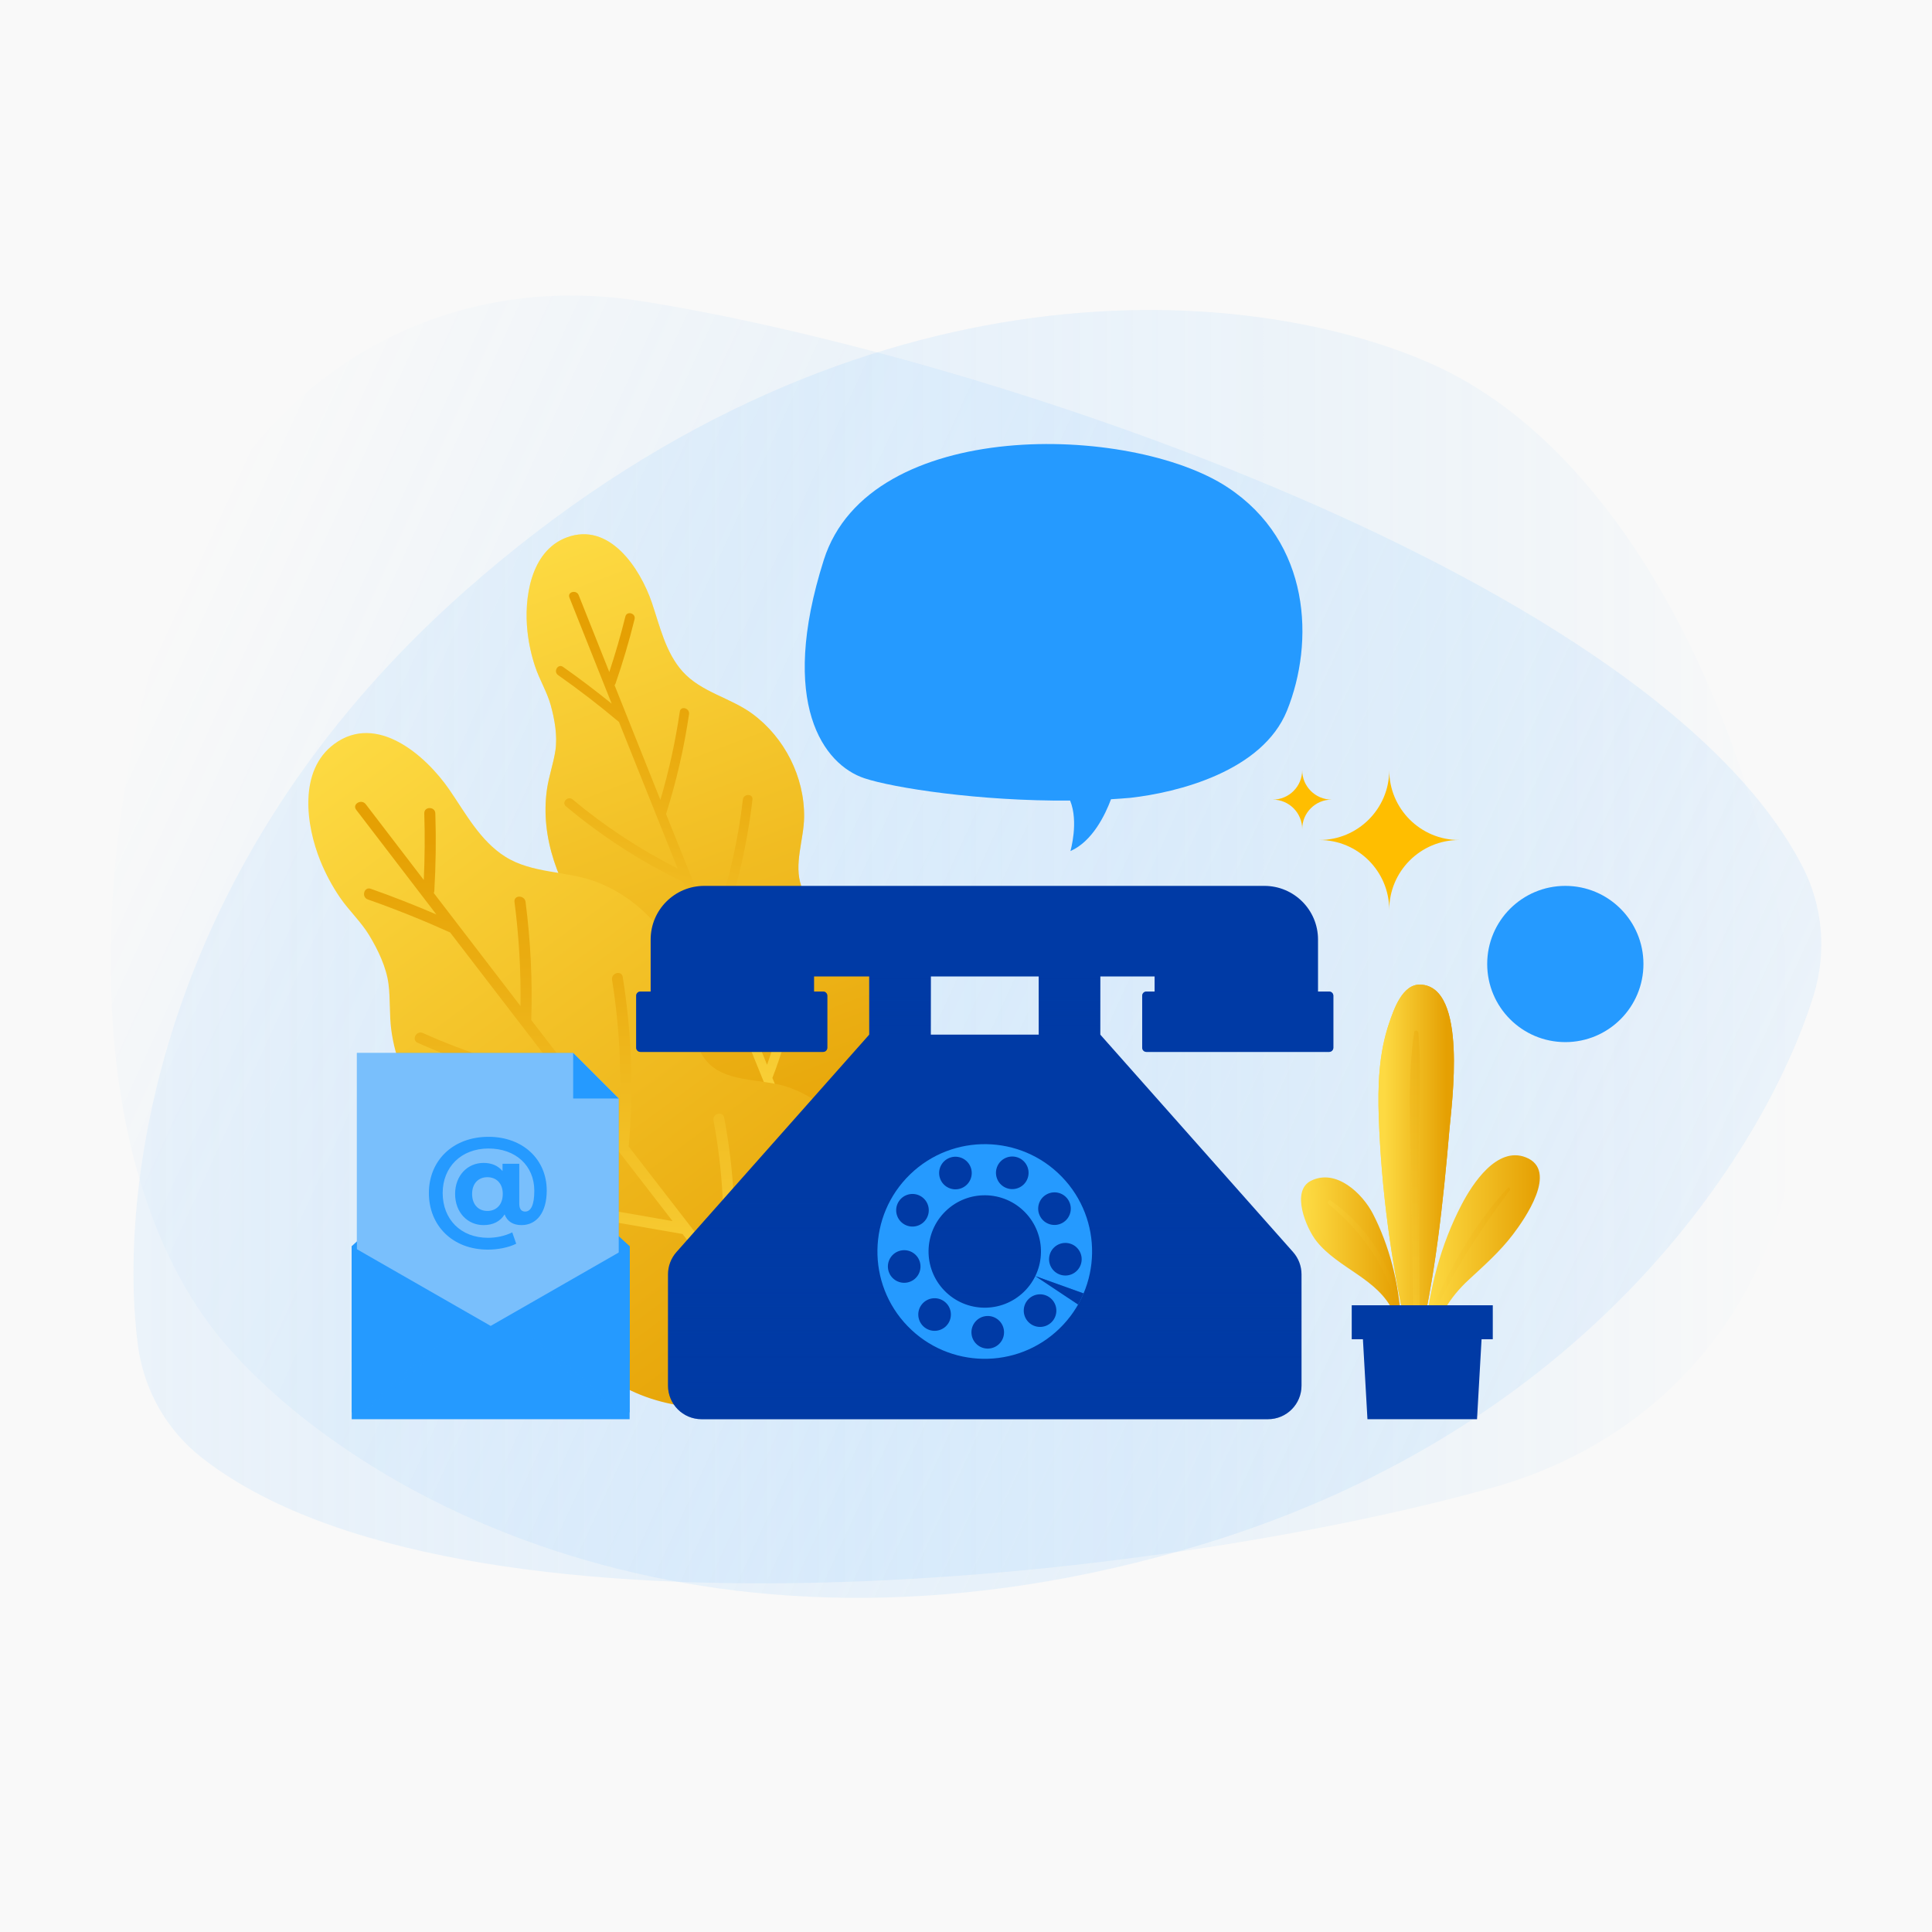 <?xml version="1.0" encoding="utf-8"?>
<!-- Generator: Adobe Illustrator 27.5.0, SVG Export Plug-In . SVG Version: 6.00 Build 0)  -->
<svg version="1.1" xmlns="http://www.w3.org/2000/svg" xmlns:xlink="http://www.w3.org/1999/xlink" x="0px" y="0px"
	 viewBox="0 0 499.999 500" style="enable-background:new 0 0 499.999 500;" xml:space="preserve">
<g id="BACKGROUND">
	<g id="XMLID_2_">
	</g>
	<rect id="XMLID_83_" x="0" y="0" style="fill:#F9F9F9;" width="500" height="500"/>
</g>
<g id="OBJECTS">
	<g id="XMLID_1342_">
	</g>
	<g id="XMLID_7_">
		<g id="XMLID_1_">
			
				<linearGradient id="XMLID_00000012435958955964736850000017506532288562950028_" gradientUnits="userSpaceOnUse" x1="26.123" y1="275.738" x2="457.017" y2="275.738" gradientTransform="matrix(-0.909 -0.417 0.417 -0.909 336.221 613.327)">
				<stop  offset="0" style="stop-color:#C2E1FE"/>
				<stop  offset="1" style="stop-color:#259AFF;stop-opacity:0"/>
			</linearGradient>
			<path id="XMLID_21_" style="opacity:0.25;fill:url(#XMLID_00000012435958955964736850000017506532288562950028_);" d="
				M466.48,224.24c5.284,10.246,6.307,22.159,2.922,33.18c-11.363,36.999-55.034,110.939-158.235,142.263
				c-125.245,38.015-215.79-10.082-251.769-50.54c-39.642-44.577-37.626-132.136-12.876-199.578
				c18.626-50.753,65.915-80.065,119.32-71.654C255.425,92.02,428.182,149.982,466.48,224.24z"/>
			
				<linearGradient id="XMLID_00000017476554334708883320000007555995735200394150_" gradientUnits="userSpaceOnUse" x1="34.553" y1="245" x2="465.447" y2="245">
				<stop  offset="0" style="stop-color:#C2E1FE"/>
				<stop  offset="1" style="stop-color:#259AFF;stop-opacity:0"/>
			</linearGradient>
			<path id="XMLID_237_" style="opacity:0.25;fill:url(#XMLID_00000017476554334708883320000007555995735200394150_);" d="
				M52.196,377.234c-9.074-7.111-14.969-17.514-16.486-28.942c-5.092-38.368,3.786-123.781,84.539-195.269
				c98.002-86.758,200.355-80.777,249.923-58.997c54.614,23.997,89.277,104.429,94.888,176.049
				c4.223,53.898-26.545,100.252-78.596,114.866C299.154,409.453,117.96,428.771,52.196,377.234z"/>
		</g>
		<g id="XMLID_5_">
			<g id="XMLID_96_">
				
					<linearGradient id="XMLID_00000128477328424557618150000002838348890995079562_" gradientUnits="userSpaceOnUse" x1="150.092" y1="178.568" x2="259.199" y2="327.351" gradientTransform="matrix(0.963 0.271 -0.271 0.963 53.049 -74.852)">
					<stop  offset="0" style="stop-color:#FDDA42"/>
					<stop  offset="1" style="stop-color:#E5A003"/>
				</linearGradient>
				<path id="XMLID_98_" style="fill:url(#XMLID_00000128477328424557618150000002838348890995079562_);" d="M236.527,267.921
					c0.357-10.473-4.108-21.086-12.847-27.177c-5.201-3.625-13.948-4.699-16.295-11.364c-2.021-5.739,0.644-12.028,0.718-17.896
					c0.132-10.374-5.055-20.62-13.397-26.753c-5.676-4.173-13.246-5.574-18.054-10.94c-4.436-4.951-5.878-11.742-7.97-17.865
					c-3.013-8.818-10.977-21.001-22.051-16.821c-9.373,3.538-11.071,15.813-10.109,24.42c0.344,3.077,1.01,6.114,1.997,9.049
					c1.14,3.389,3.067,6.508,4.019,9.947c1.008,3.644,1.768,7.945,1.206,11.699c-0.508,3.395-1.701,6.662-2.191,10.071
					c-1.8,12.531,3.123,25.026,10.46,35.025c4.882,6.653,8.512,12.154,8.706,20.68c0.15,6.623-0.825,13.311,0.532,19.865
					c2.675,12.914,13.552,21.697,25.722,25.285c0.334,0.098,0.672,0.036,0.95-0.128
					C211.032,308.963,234.747,291.703,236.527,267.921z"/>
				
					<linearGradient id="XMLID_00000028300487048316505080000001589109256184167093_" gradientUnits="userSpaceOnUse" x1="150.092" y1="178.568" x2="259.199" y2="327.351" gradientTransform="matrix(0.963 0.271 -0.271 0.963 53.049 -74.852)">
					<stop  offset="0" style="stop-color:#FDDA42"/>
					<stop  offset="1" style="stop-color:#E5A003"/>
				</linearGradient>
				<path id="XMLID_104_" style="opacity:0.4;fill:url(#XMLID_00000028300487048316505080000001589109256184167093_);" d="
					M236.527,267.921c0.357-10.473-4.108-21.086-12.847-27.177c-5.201-3.625-13.948-4.699-16.295-11.364
					c-2.021-5.739,0.644-12.028,0.718-17.896c0.132-10.374-5.055-20.62-13.397-26.753c-5.676-4.173-13.246-5.574-18.054-10.94
					c-4.436-4.951-5.878-11.742-7.97-17.865c-3.013-8.818-10.977-21.001-22.051-16.821c-9.373,3.538-11.071,15.813-10.109,24.42
					c0.344,3.077,1.01,6.114,1.997,9.049c1.14,3.389,3.067,6.508,4.019,9.947c1.008,3.644,1.768,7.945,1.206,11.699
					c-0.508,3.395-1.701,6.662-2.191,10.071c-1.8,12.531,3.123,25.026,10.46,35.025c4.882,6.653,8.512,12.154,8.706,20.68
					c0.15,6.623-0.825,13.311,0.532,19.865c2.675,12.914,13.552,21.697,25.722,25.285c0.334,0.098,0.672,0.036,0.95-0.128
					C211.032,308.963,234.747,291.703,236.527,267.921z"/>
				
					<linearGradient id="XMLID_00000159471907627532552090000005595254813177733530_" gradientUnits="userSpaceOnUse" x1="207.542" y1="326.479" x2="207.542" y2="202.005" gradientTransform="matrix(0.963 0.271 -0.271 0.963 53.049 -74.852)">
					<stop  offset="0" style="stop-color:#FDDA42"/>
					<stop  offset="1" style="stop-color:#E5A003"/>
				</linearGradient>
				<path id="XMLID_97_" style="fill:url(#XMLID_00000159471907627532552090000005595254813177733530_);" d="M215.123,316.398
					c-5.093-12.473-10.167-24.952-15.231-37.436c0.006-0.015,0.015-0.027,0.021-0.042c4.385-11.415,7.096-23.277,8.163-35.455
					c0.139-1.588-2.342-1.598-2.48-0.014c-0.965,11.008-3.36,21.731-7.088,32.105c-4.288-10.578-8.558-21.163-12.826-31.749
					c0.07-0.095,0.134-0.199,0.181-0.324c4.468-11.801,7.411-24.016,8.871-36.548c0.184-1.581-2.297-1.587-2.48-0.014
					c-1.338,11.478-4.015,22.678-7.926,33.534c-3.997-9.921-7.979-19.848-11.958-29.776c2.676-8.458,4.662-17.072,5.951-25.851
					c0.229-1.557-2.155-2.249-2.387-0.672c-1.137,7.746-2.816,15.364-5.033,22.86c-3.961-9.889-7.911-19.783-11.854-29.68
					c0.105-0.119,0.193-0.263,0.254-0.439c1.893-5.48,3.533-11.027,4.924-16.655c0.382-1.546-2.003-2.225-2.387-0.672
					c-1.196,4.839-2.588,9.615-4.155,14.344c-2.64-6.631-5.289-13.258-7.921-19.892c-0.581-1.464-2.989-0.86-2.4,0.624
					c3.635,9.162,7.289,18.316,10.94,27.471c-4.094-3.312-8.284-6.499-12.598-9.531c-1.308-0.919-2.582,1.21-1.283,2.123
					c5.432,3.818,10.679,7.865,15.762,12.133c3.216,8.06,6.442,16.116,9.67,24.171c0.024,0.091,0.057,0.176,0.102,0.255
					c1.805,4.504,3.61,9.009,5.419,13.511c-9.719-4.93-18.811-10.885-27.191-17.886c-1.22-1.02-2.946,0.762-1.72,1.787
					c9.283,7.756,19.407,14.31,30.303,19.569c4.614,11.478,9.243,22.95,13.881,34.418c-7.782-3.732-15.563-7.463-23.345-11.194
					c-1.428-0.685-2.721,1.433-1.283,2.123c8.667,4.156,17.333,8.312,26,12.467c6.957,17.192,13.931,34.378,20.942,51.548
					C213.563,319.086,215.72,317.859,215.123,316.398z"/>
			</g>
			<g id="XMLID_99_">
				
					<linearGradient id="XMLID_00000108275158352190652740000005576858676374923436_" gradientUnits="userSpaceOnUse" x1="88.839" y1="190.225" x2="214.759" y2="361.934">
					<stop  offset="0" style="stop-color:#FDDA42"/>
					<stop  offset="1" style="stop-color:#E5A003"/>
				</linearGradient>
				<path id="XMLID_101_" style="fill:url(#XMLID_00000108275158352190652740000005576858676374923436_);" d="M226.667,307.501
					c-2.88-11.745-11.16-22.137-22.773-26.169c-6.911-2.4-16.964-0.856-21.656-7.526c-4.04-5.743-3.048-13.562-4.801-20.104
					c-3.099-11.565-12.066-21.324-23.252-25.526c-7.611-2.859-16.458-2.048-23.477-6.505c-6.477-4.112-10.203-11.205-14.442-17.351
					c-6.106-8.853-18.764-19.894-29.757-11.787c-9.305,6.862-7.351,21.03-3.59,30.29c1.345,3.311,3.035,6.476,5.049,9.427
					c2.327,3.408,5.443,6.269,7.576,9.792c2.26,3.733,4.449,8.272,4.999,12.618c0.498,3.93,0.195,7.933,0.717,11.873
					c1.921,14.483,11.298,26.822,22.576,35.634c7.504,5.863,13.257,10.838,16.14,20.249c2.239,7.31,3.248,15.044,6.806,21.9
					c7.011,13.508,21.841,19.861,36.483,20.041c0.401,0.005,0.758-0.171,1.015-0.44
					C211.186,361.068,232.129,334.476,226.667,307.501z"/>
				
					<linearGradient id="XMLID_00000098203257628962755100000001157519863891646653_" gradientUnits="userSpaceOnUse" x1="154.137" y1="360.929" x2="154.137" y2="217.273">
					<stop  offset="0" style="stop-color:#FDDA42"/>
					<stop  offset="1" style="stop-color:#E5A003"/>
				</linearGradient>
				<path id="XMLID_146_" style="fill:url(#XMLID_00000098203257628962755100000001157519863891646653_);" d="M216.374,365.884
					c-8.995-11.543-17.978-23.095-26.949-34.657c0.002-0.018,0.008-0.034,0.01-0.053c1.3-14.052,0.601-28.077-2.024-41.938
					c-0.342-1.807-3.101-1.042-2.76,0.761c2.373,12.53,3.066,25.191,2.17,37.881c-8.073-10.409-16.127-20.831-24.18-31.255
					c0.048-0.128,0.087-0.263,0.1-0.417c1.272-14.507,0.719-28.996-1.579-43.374c-0.29-1.814-3.048-1.044-2.76,0.761
					c2.105,13.169,2.634,26.448,1.686,39.73c-7.544-9.77-15.072-19.551-22.598-29.335c0.327-10.232-0.163-20.423-1.477-30.577
					c-0.233-1.801-3.098-1.824-2.862,0c1.16,8.96,1.679,17.948,1.561,26.968c-7.494-9.746-14.977-19.5-22.453-29.26
					c0.079-0.165,0.132-0.352,0.145-0.568c0.388-6.679,0.475-13.355,0.259-20.042c-0.059-1.837-2.921-1.845-2.862,0
					c0.185,5.75,0.133,11.491-0.128,17.233c-5.007-6.54-10.023-13.073-15.022-19.618c-1.103-1.444-3.59-0.02-2.471,1.444
					c6.904,9.04,13.827,18.065,20.746,27.094c-5.584-2.398-11.235-4.628-16.976-6.646c-1.741-0.612-2.49,2.152-0.761,2.76
					c7.228,2.542,14.323,5.396,21.304,8.546c6.094,7.947,12.198,15.886,18.304,23.824c0.055,0.094,0.118,0.178,0.193,0.251
					c3.415,4.439,6.829,8.878,10.247,13.313c-12.339-2.436-24.301-6.206-35.8-11.362c-1.675-0.751-3.034,1.769-1.352,2.523
					c12.738,5.711,26.035,9.824,39.783,12.257c8.716,11.307,17.447,22.602,26.187,33.89c-9.811-1.711-19.623-3.421-29.434-5.132
					c-1.801-0.314-2.575,2.443-0.761,2.76c10.927,1.905,21.854,3.81,32.781,5.715c12.024,15.524,24.069,31.032,36.137,46.523
					H216.374z"/>
			</g>
		</g>
		<g id="XMLID_36_">
			<path id="XMLID_34_" style="fill:#FFBE00;" d="M359.531,199.305c0,9.99-8.098,18.088-18.088,18.088
				c9.99,0,18.088,8.098,18.088,18.088c0-9.99,8.098-18.088,18.088-18.088C367.629,217.393,359.531,209.294,359.531,199.305z"/>
			<path id="XMLID_32_" style="fill:#FFBE00;" d="M337.005,199.305c0,4.216-3.417,7.633-7.633,7.633
				c4.216,0,7.633,3.417,7.633,7.633c0-4.216,3.418-7.633,7.633-7.633C340.423,206.938,337.005,203.52,337.005,199.305z"/>
		</g>
		<g id="XMLID_63_">
			<g id="XMLID_15_">
				<rect id="XMLID_11_" x="224.96" y="247.927" style="fill:#003AA5;" width="15.928" height="30.244"/>
				<rect id="XMLID_16_" x="268.821" y="247.927" style="fill:#003AA5;" width="15.928" height="30.244"/>
			</g>
			<g id="XMLID_53_">
				
					<linearGradient id="XMLID_00000178166596099115181930000002784224688190106540_" gradientUnits="userSpaceOnUse" x1="232.924" y1="279.612" x2="232.924" y2="232.339">
					<stop  offset="0" style="stop-color:#003AA5;stop-opacity:0"/>
					<stop  offset="0.995" style="stop-color:#003AA5"/>
				</linearGradient>
				
					<rect id="XMLID_55_" x="224.96" y="247.927" style="fill:url(#XMLID_00000178166596099115181930000002784224688190106540_);" width="15.928" height="30.244"/>
				
					<linearGradient id="XMLID_00000154419474998076464540000014782003558978059197_" gradientUnits="userSpaceOnUse" x1="276.785" y1="279.612" x2="276.785" y2="232.339">
					<stop  offset="0" style="stop-color:#003AA5;stop-opacity:0"/>
					<stop  offset="0.995" style="stop-color:#003AA5"/>
				</linearGradient>
				
					<rect id="XMLID_54_" x="268.821" y="247.927" style="fill:url(#XMLID_00000154419474998076464540000014782003558978059197_);" width="15.928" height="30.244"/>
			</g>
			<path id="XMLID_13_" style="fill:#003AA5;" d="M284.749,267.754H224.96l-49.896,56.277c-1.408,1.588-2.185,3.637-2.185,5.759
				v28.817c0,4.794,3.887,8.681,8.681,8.681h146.589c4.794,0,8.681-3.887,8.681-8.681V329.79c0-2.122-0.777-4.171-2.185-5.759
				L284.749,267.754z"/>
			
				<linearGradient id="XMLID_00000061447685305256102000000007049922665331843984_" gradientUnits="userSpaceOnUse" x1="254.855" y1="309.705" x2="254.855" y2="406.937">
				<stop  offset="0" style="stop-color:#003AA5;stop-opacity:0"/>
				<stop  offset="0.995" style="stop-color:#003AA5"/>
			</linearGradient>
			<path id="XMLID_62_" style="opacity:0.5;fill:url(#XMLID_00000061447685305256102000000007049922665331843984_);" d="
				M284.749,267.754H224.96l-49.896,56.277c-1.408,1.588-2.185,3.637-2.185,5.759v28.817c0,4.794,3.887,8.681,8.681,8.681h146.589
				c4.794,0,8.681-3.887,8.681-8.681V329.79c0-2.122-0.777-4.171-2.185-5.759L284.749,267.754z"/>
			<g id="XMLID_3_">
				<path id="XMLID_30_" style="fill:#003AA5;" d="M298.808,229.264h-88.128h-28.405c-7.671,0-13.889,6.218-13.889,13.889v9.549
					v13.889h42.294v-13.889h88.128v13.889h42.294v-13.889v-9.549c0-7.671-6.218-13.889-13.889-13.889H298.808z"/>
				<path id="XMLID_4_" style="fill:#003AA5;" d="M213.027,256.608h-47.304c-0.599,0-1.085,0.486-1.085,1.085v13.455
					c0,0.599,0.486,1.085,1.085,1.085h47.304c0.599,0,1.085-0.486,1.085-1.085v-13.455
					C214.112,257.094,213.626,256.608,213.027,256.608z"/>
				<path id="XMLID_6_" style="fill:#003AA5;" d="M343.986,256.608h-47.304c-0.599,0-1.085,0.486-1.085,1.085v13.455
					c0,0.599,0.486,1.085,1.085,1.085h47.304c0.599,0,1.085-0.486,1.085-1.085v-13.455
					C345.071,257.094,344.586,256.608,343.986,256.608z"/>
				<path id="XMLID_65_" style="opacity:0.4;fill:#003AA5;" d="M213.027,256.608h-47.304c-0.599,0-1.085,0.486-1.085,1.085v13.455
					c0,0.599,0.486,1.085,1.085,1.085h47.304c0.599,0,1.085-0.486,1.085-1.085v-13.455
					C214.112,257.094,213.626,256.608,213.027,256.608z"/>
				<path id="XMLID_64_" style="opacity:0.4;fill:#003AA5;" d="M343.986,256.608h-47.304c-0.599,0-1.085,0.486-1.085,1.085v13.455
					c0,0.599,0.486,1.085,1.085,1.085h47.304c0.599,0,1.085-0.486,1.085-1.085v-13.455
					C345.071,257.094,344.586,256.608,343.986,256.608z"/>
			</g>
			<g id="XMLID_48_">
				<path id="XMLID_49_" style="opacity:0.5;fill:#003AA5;" d="M235.535,305.66c-11.023,10.67-11.31,28.256-0.64,39.279
					s28.256,11.31,39.279,0.64c11.023-10.67,11.31-28.256,0.64-39.279C264.144,295.277,246.558,294.99,235.535,305.66z
					 M264.972,336.072c-5.773,5.588-14.982,5.438-20.57-0.335c-5.588-5.773-5.438-14.982,0.335-20.57
					c5.773-5.588,14.982-5.438,20.57,0.335C270.895,321.275,270.745,330.485,264.972,336.072z"/>
				<path id="XMLID_46_" style="fill:#259AFF;" d="M235.535,303.924c-11.023,10.67-11.31,28.256-0.64,39.279
					c10.67,11.023,28.256,11.31,39.279,0.64c11.023-10.67,11.31-28.256,0.64-39.279
					C264.144,293.541,246.558,293.254,235.535,303.924z M264.972,334.336c-5.773,5.588-14.982,5.438-20.57-0.335
					c-5.588-5.773-5.438-14.982,0.335-20.57c5.773-5.588,14.982-5.438,20.57,0.335C270.895,319.539,270.745,328.749,264.972,334.336
					z"/>
				<g id="XMLID_24_">
					<path id="XMLID_19_" style="fill:#003AA5;" d="M266.134,342.121c-1.621-1.674-1.577-4.345,0.097-5.966s4.345-1.577,5.966,0.097
						c1.621,1.674,1.577,4.345-0.097,5.966C270.426,343.839,267.755,343.796,266.134,342.121z"/>
					<path id="XMLID_25_" style="fill:#003AA5;" d="M251.414,345.043c-0.137-2.326,1.638-4.323,3.964-4.46
						c2.326-0.137,4.323,1.638,4.46,3.964c0.137,2.326-1.638,4.323-3.964,4.46C253.548,349.144,251.551,347.369,251.414,345.043z"/>
					<path id="XMLID_31_" style="fill:#003AA5;" d="M238.515,337.639c1.413-1.853,4.061-2.209,5.913-0.796
						c1.853,1.413,2.209,4.06,0.796,5.913c-1.413,1.853-4.061,2.209-5.913,0.796C237.458,342.139,237.102,339.491,238.515,337.639z"
						/>
					<path id="XMLID_37_" style="fill:#003AA5;" d="M233.13,323.639c2.279-0.483,4.519,0.973,5.002,3.252
						c0.483,2.279-0.973,4.519-3.252,5.002c-2.279,0.483-4.519-0.973-5.002-3.252C229.395,326.361,230.851,324.122,233.13,323.639z"
						/>
					<path id="XMLID_38_" style="fill:#003AA5;" d="M238.178,309.514c2.043,1.12,2.791,3.684,1.671,5.728
						c-1.12,2.043-3.684,2.792-5.728,1.671c-2.043-1.12-2.792-3.684-1.671-5.728C233.57,309.142,236.134,308.393,238.178,309.514z"
						/>
					<path id="XMLID_39_" style="fill:#003AA5;" d="M251.215,302.096c0.819,2.182-0.286,4.614-2.468,5.432
						c-2.181,0.819-4.614-0.286-5.432-2.468c-0.819-2.181,0.286-4.614,2.468-5.432C247.964,298.81,250.396,299.914,251.215,302.096z
						"/>
					<path id="XMLID_40_" style="fill:#003AA5;" d="M265.936,304.974c-0.802,2.188-3.226,3.311-5.413,2.509
						c-2.188-0.802-3.311-3.225-2.509-5.413c0.802-2.188,3.225-3.311,5.413-2.509C265.614,300.362,266.738,302.786,265.936,304.974z
						"/>
					<path id="XMLID_41_" style="fill:#003AA5;" d="M274.956,316.482c-2.035,1.136-4.605,0.407-5.74-1.628
						c-1.136-2.035-0.407-4.605,1.628-5.74c2.035-1.136,4.605-0.407,5.74,1.628C277.719,312.776,276.99,315.346,274.956,316.482z"/>
					<path id="XMLID_42_" style="fill:#003AA5;" d="M274.873,330.019c-2.283-0.466-3.756-2.694-3.291-4.977
						c0.466-2.283,2.694-3.756,4.977-3.291c2.283,0.466,3.756,2.694,3.291,4.977C279.384,329.012,277.156,330.485,274.873,330.019z"
						/>
				</g>
				<g id="XMLID_43_">
					<path id="XMLID_18_" style="fill:#003AA5;" d="M279.008,337.615l-11.07-7.365l12.496,4.483
						C280.434,334.733,279.557,336.691,279.008,337.615z"/>
					<path id="XMLID_14_" style="opacity:0.4;fill:#003AA5;" d="M279.008,337.615l-11.07-7.365l12.496,4.483
						C280.434,334.733,279.557,336.691,279.008,337.615z"/>
				</g>
			</g>
		</g>
		<g id="XMLID_85_">
			<polygon id="XMLID_69_" style="fill:#259AFF;" points="91.023,322.529 126.987,289.677 162.951,322.529 162.951,352.552 
				91.023,352.552 			"/>
			<polygon id="XMLID_68_" style="opacity:0.5;fill:#259AFF;" points="91.023,322.529 126.987,289.677 162.951,322.529 
				162.951,352.552 91.023,352.552 			"/>
			<g id="XMLID_74_">
				<polygon id="XMLID_71_" style="fill:#259AFF;" points="92.367,272.51 148.334,272.51 160.122,284.299 160.122,352.061 
					92.367,352.061 				"/>
				<polygon id="XMLID_72_" style="opacity:0.4;fill:#F9F9F9;" points="92.367,272.51 148.334,272.51 160.122,284.299 
					160.122,352.061 92.367,352.061 				"/>
				<polygon id="XMLID_77_" style="fill:#259AFF;" points="148.334,284.299 160.122,284.299 148.334,272.51 				"/>
				<g id="XMLID_73_">
					<path id="XMLID_75_" style="fill:#259AFF;" d="M141.494,308.099c0,5.705-2.614,8.957-6.534,8.957
						c-2.167,0-3.697-0.957-4.366-2.773c-1.116,1.785-2.933,2.773-5.45,2.773c-4.112,0-7.363-3.252-7.363-8.064
						c0-4.781,3.219-8.032,7.363-8.032c2.104,0,3.761,0.733,4.909,2.104v-1.88h4.335v10.327c0,1.53,0.669,2.04,1.53,2.04
						c1.466,0,2.359-1.689,2.359-5.386c0-6.47-4.781-10.932-11.857-10.932c-7.108,0-11.857,4.845-11.857,11.506
						c0,6.789,4.654,11.602,11.729,11.602c2.008,0,4.271-0.414,6.279-1.402l1.02,2.932c-1.944,0.988-4.781,1.53-7.299,1.53
						c-9.211,0-15.299-6.247-15.299-14.661c0-8.319,6.152-14.534,15.427-14.534C135.374,294.203,141.494,300.099,141.494,308.099z
						 M130.115,308.992c0-2.773-1.689-4.335-3.984-4.335c-2.327,0-3.952,1.625-3.952,4.335c0,2.741,1.625,4.399,3.952,4.399
						C128.426,313.391,130.115,311.797,130.115,308.992z"/>
				</g>
			</g>
			<polygon id="XMLID_70_" style="fill:#259AFF;" points="162.951,365.524 91.023,365.524 91.023,322.529 126.987,343.145 
				162.951,322.529 			"/>
			<polygon id="XMLID_66_" style="fill:#259AFF;" points="162.951,367.288 91.023,367.288 91.023,322.529 126.987,344.908 
				162.951,322.529 			"/>
			<g id="XMLID_80_">
				<g id="XMLID_79_">
					<g id="XMLID_81_" style="opacity:0.5;">
						<path id="XMLID_88_" style="fill:#259AFF;" d="M159.714,365.177c0,0-1.544-1.037-3.747-2.725
							c-1.106-0.839-2.377-1.839-3.72-2.933c-0.668-0.551-1.37-1.107-2.061-1.698c-0.694-0.587-1.399-1.184-2.104-1.78
							c-0.695-0.608-1.391-1.216-2.075-1.814c-0.689-0.593-1.342-1.206-1.987-1.783c-1.283-1.164-2.462-2.272-3.456-3.24
							c-1.998-1.926-3.253-3.299-3.253-3.299s1.545,1.036,3.748,2.724c1.106,0.839,2.377,1.839,3.72,2.933
							c0.667,0.552,1.371,1.106,2.06,1.698c0.694,0.587,1.399,1.184,2.104,1.78c0.695,0.608,1.39,1.216,2.074,1.815
							c0.687,0.595,1.341,1.207,1.986,1.784c1.282,1.165,2.461,2.272,3.456,3.24C158.458,363.805,159.714,365.177,159.714,365.177z"
							/>
					</g>
				</g>
				<g id="XMLID_82_">
					<g id="XMLID_84_" style="opacity:0.5;">
						<path id="XMLID_87_" style="fill:#259AFF;" d="M94.26,365.177c0,0,1.256-1.372,3.254-3.298
							c0.995-0.968,2.174-2.075,3.456-3.24c0.645-0.578,1.299-1.189,1.986-1.784c0.684-0.599,1.379-1.207,2.074-1.815
							c0.705-0.597,1.41-1.193,2.104-1.78c0.689-0.593,1.393-1.147,2.06-1.698c1.343-1.094,2.614-2.094,3.72-2.933
							c2.203-1.688,3.748-2.724,3.748-2.724s-1.255,1.373-3.253,3.299c-0.994,0.968-2.173,2.076-3.456,3.24
							c-0.645,0.577-1.298,1.19-1.987,1.783c-0.684,0.599-1.38,1.206-2.075,1.814c-0.705,0.596-1.41,1.193-2.104,1.78
							c-0.691,0.591-1.393,1.146-2.061,1.698c-1.343,1.094-2.614,2.094-3.72,2.933C95.805,364.141,94.26,365.177,94.26,365.177z"/>
					</g>
				</g>
			</g>
		</g>
		<g id="XMLID_95_">
			<path id="XMLID_148_" style="fill:#259AFF;" d="M317.648,126.083c-24.824-16.324-92.628-18.394-104.452,18.832
				c-11.825,37.226,0,52.993,10.511,56.496c7.505,2.502,29.821,5.967,53.237,5.779c2.277,5.531,0.083,13.065,0.083,13.065
				c5.693-2.497,9.004-9.395,10.505-13.413c1.655-0.098,3.306-0.216,4.947-0.359c12.215-1.352,34.248-6.839,40.603-22.591
				C340.197,166.259,339.315,140.331,317.648,126.083z"/>
			<g id="XMLID_92_">
				
					<ellipse id="XMLID_86_" transform="matrix(0.707 -0.707 0.707 0.707 -28.037 261.231)" style="fill:#259AFF;" cx="301.315" cy="164.458" rx="7.743" ry="7.743"/>
				
					<ellipse id="XMLID_93_" transform="matrix(0.707 -0.707 0.707 0.707 -36.428 240.972)" style="fill:#259AFF;" cx="272.665" cy="164.458" rx="7.743" ry="7.743"/>
				
					<ellipse id="XMLID_94_" transform="matrix(0.707 -0.707 0.707 0.707 -44.819 220.713)" style="fill:#259AFF;" cx="244.015" cy="164.458" rx="7.743" ry="7.743"/>
			</g>
		</g>
		<g id="XMLID_109_">
			<circle id="XMLID_100_" style="fill:#259AFF;" cx="405.103" cy="249.481" r="20.217"/>
			<g id="XMLID_107_">
				<rect id="XMLID_103_" x="401.75" y="243.922" style="fill:#259AFF;" width="6.705" height="18.692"/>
				<rect id="XMLID_106_" x="401.75" y="236.347" style="fill:#259AFF;" width="6.705" height="5.732"/>
			</g>
		</g>
		<g id="XMLID_246_">
			<g id="XMLID_249_">
				
					<linearGradient id="XMLID_00000005248301572010836000000011933642432118404271_" gradientUnits="userSpaceOnUse" x1="338.109" y1="323.556" x2="361.577" y2="323.556">
					<stop  offset="0" style="stop-color:#FDDA42"/>
					<stop  offset="1" style="stop-color:#E5A003"/>
				</linearGradient>
				<path id="XMLID_67_" style="fill:url(#XMLID_00000005248301572010836000000011933642432118404271_);" d="M361.246,339.254
					c-1.744-4.759-6.019-8.066-10.193-10.941c-4.174-2.875-8.623-5.768-11.068-10.208c-1.594-2.893-2.203-6.317-1.707-9.582
					c0.07-0.462,0.172-0.943,0.476-1.297c0.232-0.271,0.56-0.441,0.888-0.582c3.481-1.492,7.676-0.262,10.555,2.198
					c2.879,2.461,4.663,5.951,6.099,9.456c2.973,7.256,4.764,14.994,5.281,22.818"/>
				<g id="XMLID_57_">
					
						<linearGradient id="XMLID_00000108991144254455771600000008797046087571444617_" gradientUnits="userSpaceOnUse" x1="337.984" y1="323.344" x2="361.702" y2="323.344">
						<stop  offset="0" style="stop-color:#FDDA42"/>
						<stop  offset="1" style="stop-color:#E5A003"/>
					</linearGradient>
					<path id="XMLID_61_" style="fill:url(#XMLID_00000108991144254455771600000008797046087571444617_);" d="M361.924,339.067
						c-4.521-11.091-20.105-13.689-22.364-25.782c-0.361-1.934-0.456-4.858,1.717-5.986c1.846-0.958,5.716,0.468,7.304,1.499
						c3.459,2.246,5.431,6.224,7.02,9.893c3.105,7.173,4.229,14.72,5.086,22.425c0.124,1.112,1.835,1.168,1.781,0
						c-0.42-9.08-2.979-18.86-7.141-26.952c-2.698-5.246-9.464-11.787-15.987-8.614c-5.387,2.621-1.268,12.345,1.333,15.63
						c5.698,7.197,15.993,9.682,19.966,18.429C360.964,340.326,362.225,339.807,361.924,339.067L361.924,339.067z"/>
				</g>
			</g>
			<g id="XMLID_145_">
				
					<linearGradient id="XMLID_00000181080109778640766130000015517289249393190065_" gradientUnits="userSpaceOnUse" x1="369.469" y1="323.556" x2="397.924" y2="323.556">
					<stop  offset="0" style="stop-color:#FDDA42"/>
					<stop  offset="1" style="stop-color:#E5A003"/>
				</linearGradient>
				<path id="XMLID_52_" style="fill:url(#XMLID_00000181080109778640766130000015517289249393190065_);" d="M369.469,345.291
					c1.22-11.795,4.664-23.356,10.099-33.895c2.636-5.111,6.433-10.468,12.118-11.336c1.39-0.212,2.892-0.109,4.073,0.654
					c1.57,1.015,2.266,3.032,2.153,4.898c-0.113,1.866-0.906,3.62-1.77,5.278c-3.031,5.816-7.111,11.083-11.983,15.472
					c-2.687,2.421-5.622,4.585-8.035,7.28c-3.37,3.764-5.623,8.516-6.405,13.507"/>
				<g id="XMLID_28_">
					
						<linearGradient id="XMLID_00000141429728816941142570000009837245300329240471_" gradientUnits="userSpaceOnUse" x1="369.345" y1="323.512" x2="398.049" y2="323.512">
						<stop  offset="0" style="stop-color:#FDDA42"/>
						<stop  offset="1" style="stop-color:#E5A003"/>
					</linearGradient>
					<path id="XMLID_47_" style="fill:url(#XMLID_00000141429728816941142570000009837245300329240471_);" d="M370.196,345.291
						c1.23-9.772,3.99-19.546,7.964-28.559c1.491-3.381,3.049-6.895,5.256-9.888c1.811-2.457,4.125-4.719,7.12-5.636
						c3.634-1.435,5.856,0.446,6.665,5.642c-0.351,1.065-0.793,2.088-1.328,3.069c-3.951,7.959-9.885,13.655-16.556,19.259
						c-5.609,4.711-9.399,10.391-10.469,17.731c-0.163,1.116,1.475,1.64,1.74,0.48c1.491-6.513,4.614-11.644,9.497-16.166
						c4.022-3.724,8.076-7.297,11.413-11.678c2.996-3.933,11.988-16.656,3.364-20.031c-7.472-2.924-13.814,6.906-16.565,12.168
						c-5.501,10.524-8.38,21.85-9.556,33.609C368.649,346.229,370.081,346.2,370.196,345.291L370.196,345.291z"/>
				</g>
			</g>
			
				<linearGradient id="XMLID_00000176722702546341025460000002299863674655815605_" gradientUnits="userSpaceOnUse" x1="358.29" y1="302.385" x2="374.376" y2="302.385">
				<stop  offset="0" style="stop-color:#FDDA42"/>
				<stop  offset="1" style="stop-color:#E5A003"/>
			</linearGradient>
			<path id="XMLID_291_" style="fill:url(#XMLID_00000176722702546341025460000002299863674655815605_);" d="M367.621,254.811
				c-4.712-0.188-6.932,6.497-8.146,10.06c-2.647,7.77-2.938,16.218-2.647,24.346c0.667,18.681,3.178,37.428,7.315,55.629
				c0.125,0.552,0.513,0.772,0.92,0.765c0.025,1.177,0.066,2.352,0.147,3.523c0.063,0.905,1.414,1.194,1.654,0.224
				c4.541-18.353,6.632-38.229,8.25-57.07C375.671,285.77,379.934,255.303,367.621,254.811z"/>
			
				<linearGradient id="XMLID_00000047056540100738690320000012939768580813928628_" gradientUnits="userSpaceOnUse" x1="358.29" y1="302.385" x2="374.376" y2="302.385">
				<stop  offset="0" style="stop-color:#FDDA42"/>
				<stop  offset="1" style="stop-color:#E5A003"/>
			</linearGradient>
			<path id="XMLID_247_" style="fill:url(#XMLID_00000047056540100738690320000012939768580813928628_);" d="M367.621,254.811
				c-4.712-0.188-6.932,6.497-8.146,10.06c-2.647,7.77-2.938,16.218-2.647,24.346c0.667,18.681,3.178,37.428,7.315,55.629
				c0.125,0.552,0.513,0.772,0.92,0.765c0.025,1.177,0.066,2.352,0.147,3.523c0.063,0.905,1.414,1.194,1.654,0.224
				c4.541-18.353,6.632-38.229,8.25-57.07C375.671,285.77,379.934,255.303,367.621,254.811z"/>
			<g id="XMLID_304_" style="opacity:0.3;">
				
					<linearGradient id="XMLID_00000155124478573363590230000015502735468700344216_" gradientUnits="userSpaceOnUse" x1="344.114" y1="326.325" x2="362.786" y2="326.325">
					<stop  offset="0" style="stop-color:#FDDA42"/>
					<stop  offset="1" style="stop-color:#E5A003"/>
				</linearGradient>
				<path id="XMLID_354_" style="fill:url(#XMLID_00000155124478573363590230000015502735468700344216_);" d="M363.146,341.448
					c-1.976-12.181-8.517-23.583-18.72-30.723c-0.492-0.345-1.117,0.452-0.648,0.84c9.627,7.961,16.089,17.74,18.506,30.121
					C362.396,342.255,363.237,342.007,363.146,341.448L363.146,341.448z"/>
			</g>
			<g id="XMLID_307_" style="opacity:0.3;">
				
					<linearGradient id="XMLID_00000158728507097243674410000000373724597661372075_" gradientUnits="userSpaceOnUse" x1="368.295" y1="326.647" x2="390.511" y2="326.647">
					<stop  offset="0" style="stop-color:#FDDA42"/>
					<stop  offset="1" style="stop-color:#E5A003"/>
				</linearGradient>
				<path id="XMLID_141_" style="fill:url(#XMLID_00000158728507097243674410000000373724597661372075_);" d="M368.969,345.522
					c5.049-13.826,13.208-25.815,21.82-37.596c0.259-0.355-0.312-0.787-0.606-0.468c-10.064,10.926-16.722,24.171-22.428,37.729
					C367.446,345.921,368.689,346.29,368.969,345.522L368.969,345.522z"/>
			</g>
			<g id="XMLID_132_" style="opacity:0.3;">
				
					<linearGradient id="XMLID_00000082338474581308153200000013550737744088081836_" gradientUnits="userSpaceOnUse" x1="366.189" y1="347.071" x2="366.189" y2="265.845">
					<stop  offset="0" style="stop-color:#FDDA42"/>
					<stop  offset="1" style="stop-color:#E5A003"/>
				</linearGradient>
				<path id="XMLID_133_" style="fill:url(#XMLID_00000082338474581308153200000013550737744088081836_);" d="M367.327,344.741
					c0.132-12.916-0.165-25.836-0.257-38.752c-0.091-12.794,1.007-26,0.009-38.738c-0.045-0.569-0.978-0.799-1.077-0.146
					c-1.852,12.18-0.892,25.224-0.754,37.523c0.15,13.371,0.348,26.743,0.563,40.113
					C365.827,345.716,367.317,345.718,367.327,344.741L367.327,344.741z"/>
			</g>
			<g id="XMLID_244_">
				<polygon id="XMLID_121_" style="fill:#003AA5;" points="382.253,367.288 353.895,367.288 352.451,341.818 383.697,341.818 				
					"/>
				<rect id="XMLID_243_" x="349.843" y="337.805" style="fill:#003AA5;" width="36.462" height="8.785"/>
				<rect id="XMLID_108_" x="349.843" y="337.805" style="opacity:0.5;fill:#003AA5;" width="36.462" height="8.785"/>
			</g>
		</g>
	</g>
</g>

</svg>
